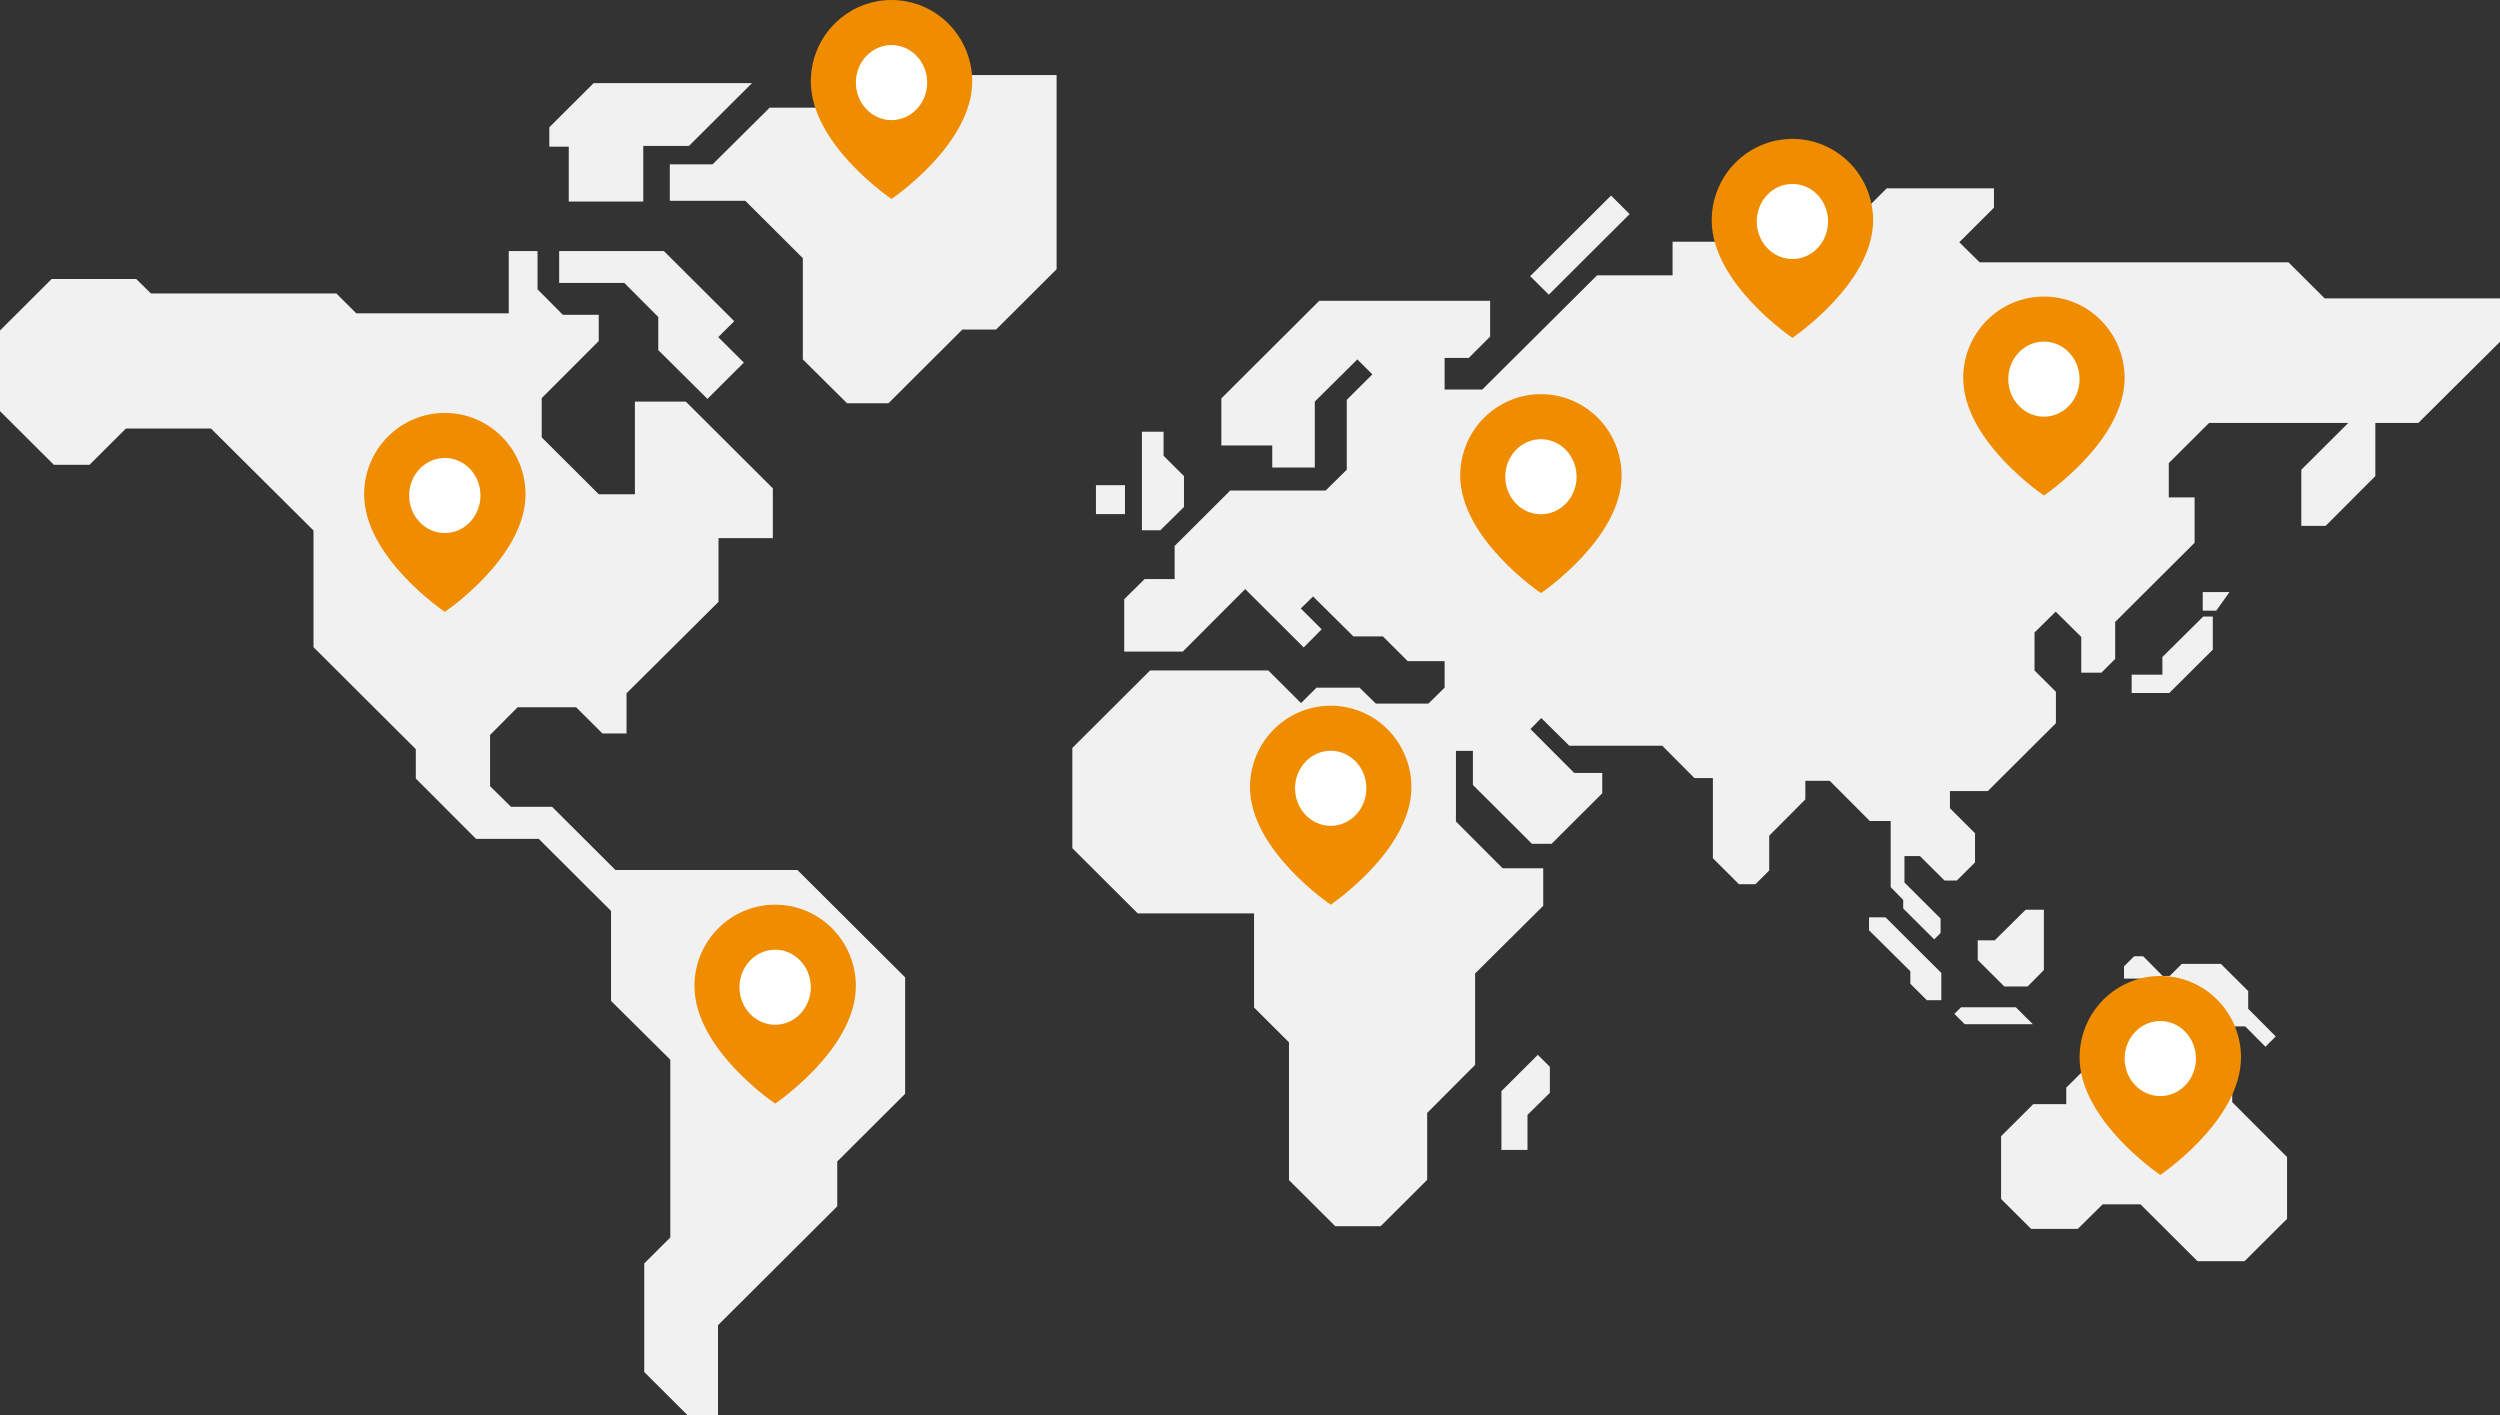 <svg width="666" height="377" viewBox="0 0 666 377" fill="none" xmlns="http://www.w3.org/2000/svg">
<rect x="0" y="0" width="666" height="377" fill="#333333" stroke="none"/>
<path d="M163.962 231.771L147.061 214.923H136.122L130.554 209.438V195.79L137.89 188.411H153.481L160.49 195.398H166.909V184.689L191.409 160.332V143.353H205.886V130.097L182.696 106.981H169.137V131.665H159.507L144.31 116.515V106.067L159.507 90.852V83.864H149.943L143.196 77.073V66.886H135.532V83.472H94.918L89.612 78.183H40.221L36.29 74.33H13.756L0 88.043V109.528L14.346 123.828H23.844L33.539 114.164H56.204L83.52 141.329V172.412L110.771 199.577V207.414L126.82 223.478H143.524L162.783 242.676V266.642L178.57 282.314V329.657L171.626 336.579V365.507L183.155 377H191.278V353.035L223.048 321.364V309.414L241.128 291.391V260.373L212.436 231.771H163.962Z" fill="#F1F1F1"/>
<path d="M399.98 290.672V306.344H406.924V297.006L412.885 291.129V284.207L409.675 281.008L399.98 290.672Z" fill="#F1F1F1"/>
<path d="M176.866 66.886H148.961V75.375H166.32L175.36 84.452V93.268L188.461 106.262L198.156 96.598L191.343 89.807L195.601 85.562L176.866 66.886Z" fill="#F1F1F1"/>
<path d="M497.912 244.374V247.835L508.917 258.74V262.07L513.306 266.446H517.17V259.197L502.301 244.374H497.912Z" fill="#F1F1F1"/>
<path d="M233.398 28.685H205.034L189.837 43.77H178.438V53.499H198.549L213.877 68.78V95.749L225.668 107.438H236.673L256.391 87.782H265.365L281.48 71.718V20H242.11L233.398 28.685Z" fill="#F1F1F1"/>
<path d="M315.412 135.06V126.832L309.975 121.412V115.013H304.21V141.264H309.123L315.412 135.06Z" fill="#F1F1F1"/>
<path d="M429.178 52.094L407.64 73.565L412.596 78.506L434.134 57.035L429.178 52.094Z" fill="#F1F1F1"/>
<path d="M151.516 53.695H171.364V38.872H183.548L200.318 22.155H158.132L146.341 33.909V39.068H151.516V53.695Z" fill="#F1F1F1"/>
<path d="M299.69 129.248H291.961V136.954H299.69V129.248Z" fill="#F1F1F1"/>
<path d="M594.664 287.015L591.454 283.816V278.396H586.41V287.407L583.462 290.346H578.811L574.619 286.166V278.396H561.845L550.447 289.758V294.133H541.67L533.088 302.688V319.405L541.08 327.371H553.526L560.142 320.841H570.23L585.428 335.991H597.939L609.272 324.694V308.238L594.664 293.611V287.015Z" fill="#F1F1F1"/>
<path d="M609.665 69.89H527.389L521.952 64.535L531.189 55.328V50.169H502.628L488.348 64.405H445.572V73.351H425.462L394.87 103.781H384.848V95.357H391.268L396.967 89.676V80.142H351.44L325.369 106.132V118.67H338.928V124.547H350.261V106.981L361.593 95.749L365.589 99.732L358.777 106.524V125.134L353.143 130.685H327.727L312.922 145.443V154.259H304.931L299.494 159.613V173.588H315.084L331.723 156.936L347.313 172.478L352.095 167.645L346.527 162.095L349.802 158.895L360.545 169.539H368.406L375.022 176.134H384.848V183.187L380.525 187.431H366.506L362.183 183.187H350.719L346.592 187.301L337.88 178.616H306.372L285.672 199.251V225.959L303.096 243.329H334.081V268.405L343.383 277.677V314.376L355.698 326.653H367.816L380.197 314.311V296.484L392.971 283.685V259.328L411.116 241.305V231.314H400.307L387.861 218.841V200.035H392.381V209.111L408.103 224.784H413.343L426.837 211.332V205.912H419.37L407.71 194.223L410.592 191.284L418.06 198.663H442.821L451.402 207.283H456.315V228.636L463.259 235.558H467.648L471.316 231.901V222.629L480.945 212.964V208.001H487.431L498.108 218.711H503.676V236.342L507.017 239.738V242.023L515.271 250.251L516.974 248.553V244.7L507.344 235.101V228.049H511.471L518.022 234.579H521.297L526.145 229.746V221.976L519.463 215.315V210.744H529.551L547.696 192.656V184.297L541.997 178.616V168.494L547.631 162.944L554.443 169.67V179.204H559.815L563.483 175.547V165.686L584.641 144.594V132.513H577.763V123.371L588.506 112.662H625.583L613.071 125.134V140.088H619.556L632.789 126.832V112.662H644.252L666 91.047V79.489H619.294L609.665 69.89Z" fill="#F1F1F1"/>
<path d="M537.019 268.339H522.411L520.642 270.102L523.393 272.845H541.539L537.019 268.339Z" fill="#F1F1F1"/>
<path d="M589.489 173.065V164.25H586.934L576.06 175.024V179.726H567.872V184.624H577.894L589.489 173.065Z" fill="#F1F1F1"/>
<path d="M544.486 258.414V242.35H539.639L531.385 250.512H526.865V255.736L533.94 262.789H540.163L544.486 258.414Z" fill="#F1F1F1"/>
<path d="M565.841 260.699H572.064L584.838 273.433H598.136L603.507 278.853L606.259 276.11L598.922 268.731V264.029L591.651 256.781H581.235L578.025 259.981H576.126L570.951 254.757H568.527L565.841 257.434V260.699Z" fill="#F1F1F1"/>
<path d="M586.803 162.682V157.72H593.943L590.406 162.682H586.803Z" fill="#F1F1F1"/>
<path d="M432 126.682C432 143.545 410.5 158 410.5 158C410.5 158 389 143.545 389 126.682C389 120.931 391.265 115.417 395.297 111.35C399.329 107.284 404.798 105 410.5 105C416.202 105 421.671 107.284 425.703 111.35C429.735 115.417 432 120.931 432 126.682Z" fill="#F08C00"/>
<path d="M410.5 137C415.747 137 420 132.523 420 127C420 121.477 415.747 117 410.5 117C405.253 117 401 121.477 401 127C401 132.523 405.253 137 410.5 137Z" fill="white"/>
<path d="M259 21.682C259 38.545 237.5 53 237.5 53C237.5 53 216 38.545 216 21.682C216 15.931 218.265 10.417 222.297 6.35C226.329 2.284 231.798 0 237.5 0C243.202 0 248.671 2.284 252.703 6.35C256.735 10.417 259 15.931 259 21.682Z" fill="#F08C00"/>
<path d="M237.5 32C242.747 32 247 27.523 247 22C247 16.477 242.747 12 237.5 12C232.253 12 228 16.477 228 22C228 27.523 232.253 32 237.5 32Z" fill="white"/>
<path d="M140 131.682C140 148.545 118.5 163 118.5 163C118.5 163 97 148.545 97 131.682C97 125.931 99.265 120.417 103.297 116.35C107.329 112.284 112.798 110 118.5 110C124.202 110 129.671 112.284 133.703 116.35C137.735 120.417 140 125.931 140 131.682Z" fill="#F08C00"/>
<path d="M118.5 142C123.747 142 128 137.523 128 132C128 126.477 123.747 122 118.5 122C113.253 122 109 126.477 109 132C109 137.523 113.253 142 118.5 142Z" fill="white"/>
<path d="M228 262.682C228 279.545 206.5 294 206.5 294C206.5 294 185 279.545 185 262.682C185 256.931 187.265 251.417 191.297 247.35C195.329 243.284 200.798 241 206.5 241C212.202 241 217.671 243.284 221.703 247.35C225.735 251.417 228 256.931 228 262.682Z" fill="#F08C00"/>
<path d="M206.5 273C211.747 273 216 268.523 216 263C216 257.477 211.747 253 206.5 253C201.253 253 197 257.477 197 263C197 268.523 201.253 273 206.5 273Z" fill="white"/>
<path d="M499 58.682C499 75.546 477.5 90 477.5 90C477.5 90 456 75.546 456 58.682C456 52.931 458.265 47.417 462.297 43.35C466.329 39.284 471.798 37 477.5 37C483.202 37 488.671 39.284 492.703 43.35C496.735 47.417 499 52.931 499 58.682Z" fill="#F08C00"/>
<path d="M477.5 69C482.747 69 487 64.523 487 59C487 53.477 482.747 49 477.5 49C472.253 49 468 53.477 468 59C468 64.523 472.253 69 477.5 69Z" fill="white"/>
<path d="M376 209.682C376 226.545 354.5 241 354.5 241C354.5 241 333 226.545 333 209.682C333 203.931 335.265 198.417 339.297 194.35C343.329 190.284 348.798 188 354.5 188C360.202 188 365.671 190.284 369.703 194.35C373.735 198.417 376 203.931 376 209.682Z" fill="#F08C00"/>
<path d="M354.5 220C359.747 220 364 215.523 364 210C364 204.477 359.747 200 354.5 200C349.253 200 345 204.477 345 210C345 215.523 349.253 220 354.5 220Z" fill="white"/>
<path d="M597 281.682C597 298.545 575.5 313 575.5 313C575.5 313 554 298.545 554 281.682C554 275.931 556.265 270.417 560.297 266.35C564.329 262.284 569.798 260 575.5 260C581.202 260 586.671 262.284 590.703 266.35C594.735 270.417 597 275.931 597 281.682Z" fill="#F08C00"/>
<path d="M575.5 292C580.747 292 585 287.523 585 282C585 276.477 580.747 272 575.5 272C570.253 272 566 276.477 566 282C566 287.523 570.253 292 575.5 292Z" fill="white"/>
<path d="M566 100.682C566 117.545 544.5 132 544.5 132C544.5 132 523 117.545 523 100.682C523 94.931 525.265 89.417 529.297 85.35C533.329 81.284 538.798 79 544.5 79C550.202 79 555.671 81.284 559.703 85.35C563.735 89.417 566 94.931 566 100.682Z" fill="#F08C00"/>
<path d="M544.5 111C549.747 111 554 106.523 554 101C554 95.477 549.747 91 544.5 91C539.253 91 535 95.477 535 101C535 106.523 539.253 111 544.5 111Z" fill="white"/>
</svg>
